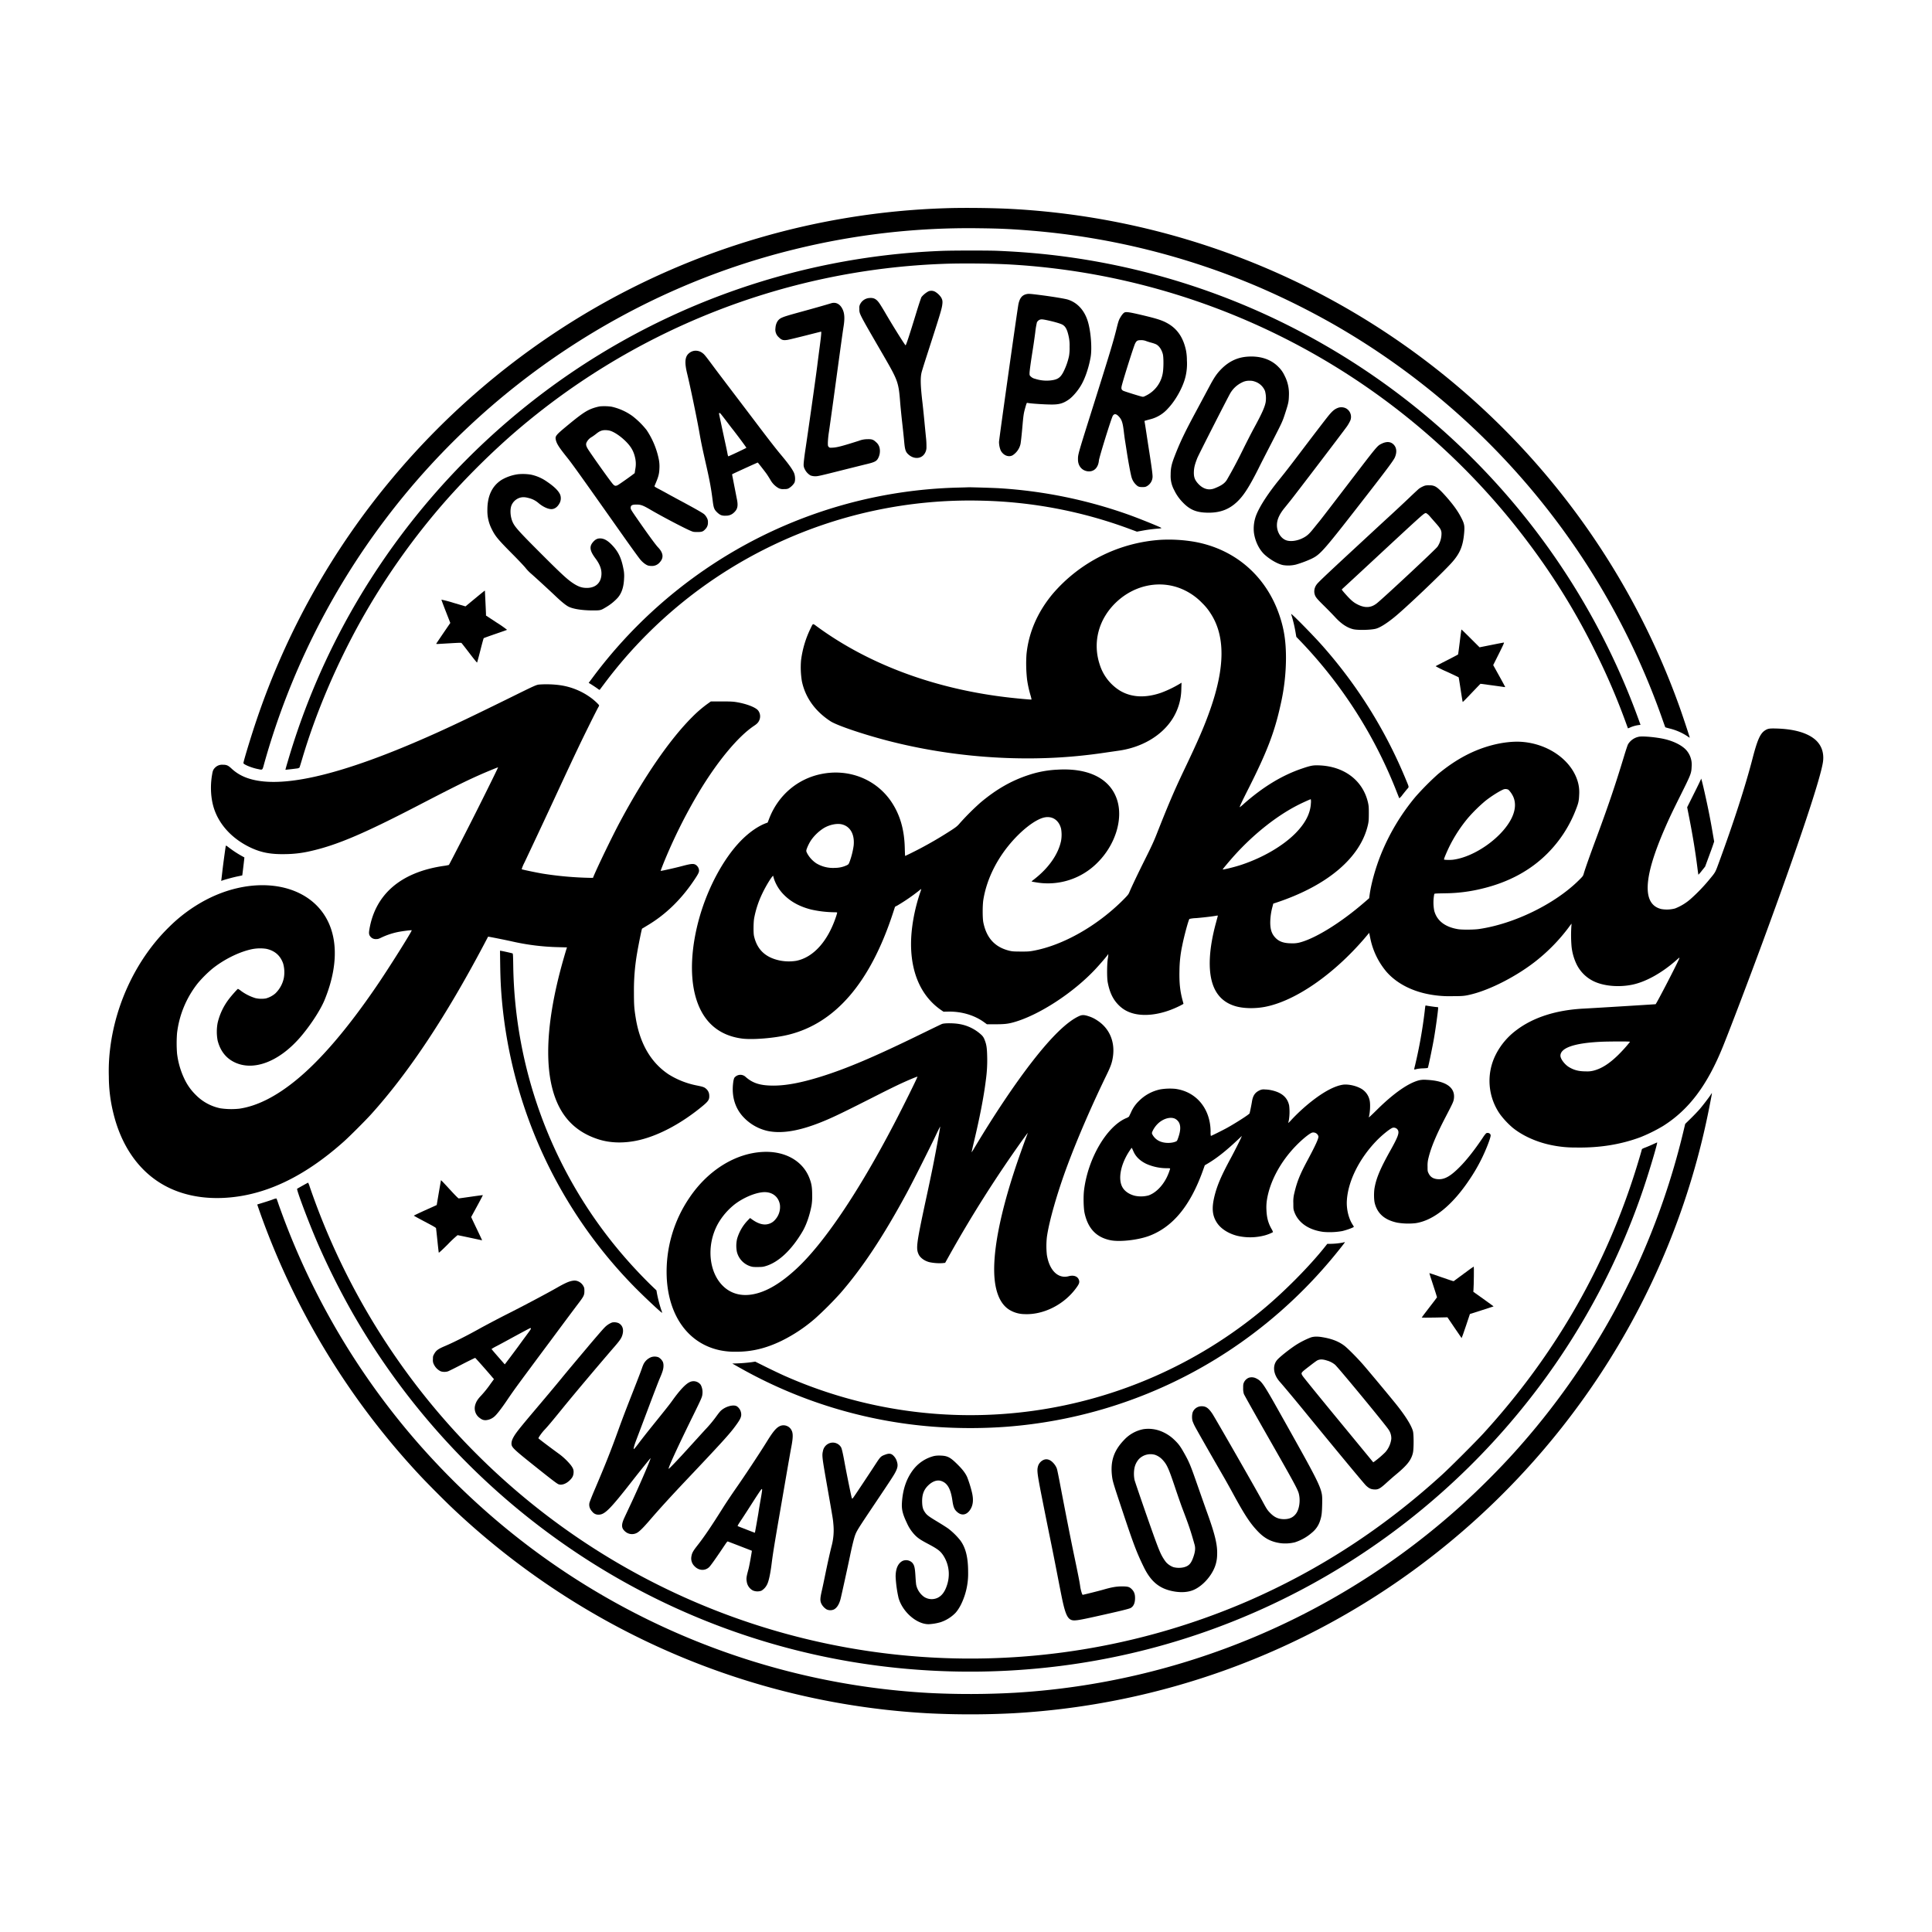 <?xml version="1.0" encoding="UTF-8"?> <svg xmlns="http://www.w3.org/2000/svg" id="Layer_1" data-name="Layer 1" viewBox="0 0 1500 1500"><path d="M733.34,161.69a582.21,582.21,0,0,0-279,81.82,589.34,589.34,0,0,0-149.36,127.3,582.09,582.09,0,0,0-105.7,187.94C195.08,571.1,189,591.08,189,592.47c0,1,6.11,3.57,10.94,4.56,4.21.85,3.65,1.33,5.3-4.61a568.2,568.2,0,0,1,93.43-188.56C377.42,299.26,490.79,224.35,617,193.54a564.16,564.16,0,0,1,142.59-16.33c17.23.19,26,.62,42.15,1.95A566.55,566.55,0,0,1,977,222.75a593.9,593.9,0,0,1,58.42,29.08,571.08,571.08,0,0,1,255.3,306.68c1.15,3.33,2.16,6.08,2.21,6.14s1.66.53,3.52,1a44.16,44.16,0,0,1,13.82,6.08,6.9,6.9,0,0,0,1.63,1c.13-.16-5.5-17.16-8.06-24.28A584.18,584.18,0,0,0,785,162.2C770.32,161.42,747.67,161.18,733.34,161.69Z"></path><path d="M731.61,194.77A549.77,549.77,0,0,0,410.15,313.93,555.83,555.83,0,0,0,293.87,440.3a548.51,548.51,0,0,0-70.59,151.37c-1,3.28-1.71,6-1.68,6s6-.62,8.59-1a4.32,4.32,0,0,0,2.32-.72c.13-.21,1-3.09,2-6.4,10.54-35.75,26.84-74,46.07-108.31a543.29,543.29,0,0,1,65.95-93,587.21,587.21,0,0,1,48.68-48.71,539.66,539.66,0,0,1,337.6-134.69c14-.53,37.35-.29,51.89.53A541.38,541.38,0,0,1,1187,421.9a524.15,524.15,0,0,1,51.49,83.76,517.69,517.69,0,0,1,23.61,54.82c1,2.72,1.81,5,1.84,5a10.94,10.94,0,0,0,1.87-.75,24.92,24.92,0,0,1,7.07-1.87c.75,0,.85-.08.69-.48-.1-.24-.69-1.89-1.33-3.65A552.77,552.77,0,0,0,1026.92,267a548.17,548.17,0,0,0-226.75-70.67c-7.82-.67-17.88-1.28-26.55-1.63C766,194.45,739.69,194.45,731.61,194.77Z"></path><path d="M720.88,226.17a18.58,18.58,0,0,0-5.44,4.45c-.34.64-2.11,5.87-3.87,11.66-5.33,17.47-8.08,25.82-8.48,25.82s-9.31-14.16-15.37-24.54c-1.57-2.72-3.62-6.08-4.56-7.5-2.48-3.78-4.53-5-8.11-4.69a8.68,8.68,0,0,0-7.07,4.48,5.67,5.67,0,0,0-.77,3.71c0,4.29-1,2.43,18.83,36.65,11.21,19.37,11.64,20.57,12.89,36.71.24,2.86.93,10,1.6,15.87s1.31,12.17,1.47,14c.58,6.48,1.12,8.14,3.38,10.14,4.51,4,10.54,3.33,12.92-1.47a8.73,8.73,0,0,0,1-4.48,59.21,59.21,0,0,0-.32-6.86c-.24-2.27-.85-8.51-1.36-13.84S716.38,314,716,310.92c-1.36-11.92-1.49-17.93-.42-22,.26-1.09,2.18-7.23,4.24-13.6,10.27-31.8,11.31-35.27,11.76-38.77.35-2.61.16-3.81-.93-5.68a14.88,14.88,0,0,0-4.64-4.37A6.12,6.12,0,0,0,720.88,226.17Z"></path><path d="M796.89,228.38c-3.36.8-5.15,3-6.17,7.71-.74,3.5-15.09,105.24-15.09,107.06a18,18,0,0,0,1.33,6.61c2,3.84,6.21,5.5,9.34,3.66a14.22,14.22,0,0,0,6-8.59c.21-.88.83-6.17,1.33-11.74,1-11.47,1.12-12,2.48-16.89.78-2.75,1.07-3.52,1.39-3.44,1.87.53,13.69,1.33,19.21,1.31,5.89,0,9-1,13.2-3.95,3-2.13,7-6.78,9.53-11.18,3.09-5.25,5.95-13.76,7.31-21.63,1.2-6.81.21-19.72-2.06-27.43-2.56-8.72-8-14.8-15.44-17.23-2.22-.75-12.62-2.45-22-3.63C799.58,228.06,798.57,228,796.89,228.38Zm17.5,20.54c4.85,1.1,8.91,2.3,10.43,3.12,2.43,1.31,3.76,3.85,4.88,9.07a31.32,31.32,0,0,1,.72,8.19,35.07,35.07,0,0,1-.45,7.21A51.23,51.23,0,0,1,826,288c-2.34,4.86-4.42,6.49-9.15,7.21a28.38,28.38,0,0,1-13.15-1.1,6.86,6.86,0,0,1-3.36-1.73c-1-.93-1-1.12-1-2.61,0-1.69,1-8.94,2.53-18.47.51-3.14,1.34-9,1.87-13a66,66,0,0,1,1.31-8,4.32,4.32,0,0,1,2.61-2.21C808.84,247.8,810.2,248,814.39,248.92Z"></path><path d="M645.31,235.45c-4.8,1.47-13.45,3.92-22.41,6.38-10.72,2.93-14.33,4-16.43,5.09-2.62,1.31-4.19,4.11-4.43,8a7.89,7.89,0,0,0,2.69,7c2.06,2.06,3.28,2.43,6.43,2,1.15-.16,7.47-1.68,14.09-3.36s12.11-3.07,12.24-3.07c.35,0,0,3.55-1,11.21-.5,3.73-1.41,10.69-2,15.47-1.06,8.56-7.2,51.83-9.39,66.29-.61,4.14-1.12,8.49-1.14,9.74a7.08,7.08,0,0,0,.85,4.05,11.18,11.18,0,0,0,4.48,4.89,10.27,10.27,0,0,0,3.07.61c2.32.13,3.12-.05,23.34-5.15,7.2-1.79,14.81-3.71,16.94-4.21,6.51-1.55,8-2.33,9.23-4.81a11.82,11.82,0,0,0,1.18-7,8.18,8.18,0,0,0-3-5.39c-2-1.92-3.23-2.32-6.78-2.19a18.13,18.13,0,0,0-6.37,1.21c-12.54,4-16.81,5.14-20.2,5.33-2.51.13-2.59.13-3.25-.53s-.7-.86-.7-3.39a68.11,68.11,0,0,1,.8-8.08c.46-3,2-14.09,3.47-24.73,5.66-41.49,7-51.46,8-57.76.9-5.92.66-9.74-.78-12.8C652.35,236.09,649,234.3,645.31,235.45Z"></path><path d="M873.34,242.49c-1,.35-2.26,1.76-3.73,4.35-1,1.71-1.42,3-3,9.42-2.43,9.63-5.31,19.1-16.92,56-13.07,41.49-12.75,40.39-12.75,44.55,0,4.89,3,8.49,7.47,9.1,4.8.61,8.25-2.67,8.78-8.35.24-2.59,9.63-32.84,10.78-34.71s2.72-1.62,4.72.56c2.29,2.49,3,4.78,3.81,11.4.3,2.56.72,5.73.94,7.07s.82,5.22,1.36,8.67c1.14,7.46,2.85,16.7,3.6,19.47a12.87,12.87,0,0,0,3.2,5.9c1.84,1.89,2.64,2.24,5.31,2.24,2,0,2.43-.08,3.68-.78a8.66,8.66,0,0,0,4.24-6.8c.16-1.6-.48-6.46-2.45-19.23-.67-4.19-1.74-11.21-2.4-15.61s-1.28-8.22-1.36-8.48,0-.51.21-.56,1.92-.56,3.81-1.07a27.21,27.21,0,0,0,14.14-8.46c6-6.32,11.63-16.46,13.58-24.49a42.55,42.55,0,0,0,1.15-12.91,40.93,40.93,0,0,0-.72-7.79c-2.11-9.79-6.59-16.48-13.93-20.73-4.35-2.53-8.4-3.84-21.18-6.85C877.4,242.47,874.81,242.07,873.34,242.49Zm16.52,22.31c1.06.4,3,1,4.29,1.33a25,25,0,0,1,3.39,1.17c2.35,1.2,4.24,3.9,5.25,7.5.72,2.61.67,11.6-.1,15.34a23.7,23.7,0,0,1-11.93,16.48c-2.48,1.34-3,1.53-3.86,1.39-1.29-.18-13.82-4.11-14.76-4.59-1.33-.69-1.68-1.54-1.36-3.25.56-3.23,9.37-31.16,10.51-33.43s1.92-2.64,4.56-2.64A10.22,10.22,0,0,1,889.86,264.8Z"></path><path d="M538.81,272.4a8.15,8.15,0,0,0-3.89,1.87c-3.18,2.61-3.55,7.17-1.36,16.06,2.13,8.67,7.31,33.45,9.31,44.73,1.52,8.67,2.08,11.31,5,24.28,3.1,13.55,4.22,19.63,5.39,28.86.78,6.33,1.2,7.42,3.76,9.82,2.19,2,3.58,2.51,6.75,2.35a8.48,8.48,0,0,0,6.27-2.62c2.64-2.48,3.15-5.12,2.06-10.35-.3-1.41-1-5.17-1.63-8.32s-1.33-6.86-1.6-8.24a23.61,23.61,0,0,1-.46-2.62c.3-.26,19.75-9.17,19.93-9.09s5.2,6.48,7,9c.67,1,1.87,2.88,2.7,4.27a16.68,16.68,0,0,0,6.51,6.62,7.57,7.57,0,0,0,4.08.72c2.13,0,2.72-.11,3.71-.62a12.85,12.85,0,0,0,4.37-4.19c.8-1.49.8-4.66,0-7.12-.9-2.67-4.16-7.28-10.19-14.48-4.08-4.86-10.16-12.68-20.32-26.15-4.22-5.57-12.38-16.32-18.12-23.87s-11.47-15.13-12.72-16.81c-7.9-10.64-8.41-11.26-9.93-12.38A8.57,8.57,0,0,0,538.81,272.4ZM559.3,321c.21.19,2.08,2.54,4.14,5.26s4.29,5.65,5,6.54c3.79,4.77,11.13,14.67,11.05,14.88s-13.47,6.56-14,6.59c-.16,0-.46-.88-.64-1.95s-1.1-5.47-2.06-9.79c-1.49-6.88-4.08-19-4.51-21.15C558.15,320.58,558.55,320.42,559.3,321Z"></path><path d="M968.23,276.93c-7.6.59-14.08,3.66-19.87,9.45-3.58,3.6-5.63,6.59-9.5,13.87-1.79,3.36-6.27,11.71-9.92,18.54-9.21,17.07-12.86,24.76-17.13,35.85-2.27,5.9-2.91,9-2.91,13.9a22.56,22.56,0,0,0,2.72,11.95,35.16,35.16,0,0,0,6.59,9.47c5.71,6,11,8.11,20.28,8.09,9,0,15.87-2.64,21.93-8.38,5.15-4.88,9.39-11.47,16.67-25.93,2-4.11,6.94-13.63,10.8-21.15,7.55-14.73,7.85-15.34,9.93-21.8,2.43-7.47,2.75-8.88,2.88-13.34a30.31,30.31,0,0,0-3.42-15.92,22.14,22.14,0,0,0-4.48-6.41C987,279,978.5,276.13,968.23,276.93Zm6,19.32a12.68,12.68,0,0,1,7.92,7.33,21.63,21.63,0,0,1,.51,8.67c-.75,4-2.94,8.86-9.23,20.41-1.71,3.15-5.53,10.59-8.46,16.54-4.51,9.15-7.9,15.5-12.33,23.18-1.25,2.16-3.3,3.87-6.4,5.34-3.63,1.73-5.17,2.21-7.31,2.21-3.52,0-7-2.08-9.79-5.71-1.79-2.37-2.35-4.5-2.21-8.16.16-3.15.74-5.55,2.67-10.46,1-2.53,24.06-47.8,25.71-50.5a21.14,21.14,0,0,1,8.75-8.05,11.79,11.79,0,0,1,6.16-1.44A10.34,10.34,0,0,1,974.24,296.25Z"></path><path d="M465.77,315.51a36,36,0,0,0-6.8,1.95c-4.62,1.89-8.72,4.82-19.77,14-7.55,6.29-8.3,7.25-7.68,9.95.72,3.23,2.45,5.89,9.18,14.3,3.6,4.48,10.91,14.72,42.28,59.17,6.8,9.65,13.23,18.54,14.24,19.68,2,2.33,4.35,4.06,6.11,4.57a12.57,12.57,0,0,0,2.91.29,7.83,7.83,0,0,0,6.06-2.91c3.17-3.47,2.69-7.28-1.39-11.55-1.81-1.84-8.35-10.83-16.65-22.83-4.24-6.14-4.61-6.78-4.61-7.82,0-2,1.12-2.59,4.67-2.56,3.3,0,5.09.69,11.07,4.21,8.72,5.1,25.53,13.93,30.81,16.17,2,.85,2.32.91,5.2.93,3.55,0,4.51-.34,6.24-2.26a6.87,6.87,0,0,0,2-5.23,6.09,6.09,0,0,0-.83-3.52,9.94,9.94,0,0,0-2-2.73c-1.26-1.09-6.81-4.26-16.89-9.68-3.15-1.68-8.14-4.37-11.07-6s-6.56-3.57-8.08-4.37c-1.95-1-2.7-1.55-2.62-1.84s.62-1.55,1.2-2.94c1.9-4.5,2.48-6.9,2.62-10.8a28.08,28.08,0,0,0-.4-6.67A63.33,63.33,0,0,0,502,333.86,63.21,63.21,0,0,0,491,323a44,44,0,0,0-16.38-7.28A41,41,0,0,0,465.77,315.51Zm7.34,18.78c3.36.77,8.51,4.19,12.83,8.48,4.16,4.19,6.19,7.82,7.28,13.18a21.06,21.06,0,0,1,0,8.4l-.46,3-2,1.52c-3.49,2.61-10.19,7.28-11.18,7.81-1.62.8-2.4.64-3.7-.8-1.95-2.08-18.06-24.78-19.77-27.8-1.15-2.05-1.34-3.36-.62-4.74a9.81,9.81,0,0,1,4-4.09,40.47,40.47,0,0,0,3.57-2.58c2.49-2,4.33-2.72,6.89-2.72A17.33,17.33,0,0,1,473.11,334.29Z"></path><path d="M1039.33,316.47c-3,1-4.8,2.48-8.14,6.59-2.35,2.91-11.9,15.36-22.27,29.08-7.45,9.84-11.16,14.61-15.74,20.27-8.25,10.16-14.41,19.53-17.37,26.36a29.29,29.29,0,0,0-2.27,14.75c.94,6.94,4.27,13.6,8.75,17.5s10.09,7,14,7.74a25.37,25.37,0,0,0,10-.46,87.84,87.84,0,0,0,11.79-4.4c7.29-3.52,9.1-5.63,45.22-52.15,13.9-17.9,18.7-24.41,19.66-26.6,1.71-4,1.42-7.5-.85-9.9s-5.47-2.74-9.63-.66c-3.23,1.62-3.12,1.49-25.21,30.38-11.66,15.23-22,28.73-23.08,30s-3,3.7-4.45,5.47c-3.58,4.5-5.37,6-9.1,7.73-4.27,1.95-9.18,2.43-12.24,1.23-4.11-1.6-7-6.4-7-11.63,0-4.24,1.84-8.41,5.94-13.45,1.26-1.54,3.21-4,4.33-5.36,4.9-6.14,42.41-55.38,44.17-58a32.75,32.75,0,0,0,2.51-4.4,7.56,7.56,0,0,0-3.23-9.47A8,8,0,0,0,1039.33,316.47Z"></path><path d="M402.41,368.17a34.38,34.38,0,0,0-12.93,4.37c-7.42,4.73-11.08,12.46-11.08,23.35a30.9,30.9,0,0,0,3.34,14.8c2.69,5.52,4.8,8.09,16.11,19.48,4.8,4.82,9.42,9.73,10.27,10.88a34.23,34.23,0,0,0,4,4.16c2.67,2.27,14.36,13,19.61,18,4.08,3.87,7.39,6.56,9.42,7.66,3.55,1.92,10.54,3,18.62,3.07,6.64,0,6.54,0,10.86-2.59a39.71,39.71,0,0,0,9-7.28c3.1-3.61,4.67-8.49,4.91-15.1a25.54,25.54,0,0,0-.56-7.55c-1.6-8.3-4-13.23-8.78-18.22-3.41-3.58-6.29-5.18-9.31-5.18-2.05,0-3.55.72-5.25,2.59-3.26,3.57-2.86,6.86,1.65,12.91,4,5.36,5.31,9.76,4.43,14.51-1,5.34-5.07,8.43-11.13,8.43-3.84,0-6.72-1-11-3.87s-9-7.25-23.37-21.6c-19.47-19.45-22-22.33-23.63-26.71-1.44-3.89-1.66-8.85-.48-11.9a10.45,10.45,0,0,1,5-5.33c2.51-1.23,5-1.33,8.38-.37A17.81,17.81,0,0,1,418,390.5c3.58,3.09,8,5.07,10.67,4.75,2.43-.27,4.51-2,6-5a8.1,8.1,0,0,0,.16-6.4c-1.39-3-4.72-6.21-10.19-9.9a33.35,33.35,0,0,0-12.51-5.46A39.63,39.63,0,0,0,402.41,368.17Z"></path><path d="M1106.29,377.05a18.89,18.89,0,0,0-4.56,2.35c-.46.35-4.11,3.73-8.14,7.58s-11.15,10.48-15.85,14.78-18.86,17.42-31.48,29.1c-17.66,16.38-23.21,21.66-24.06,23a8.85,8.85,0,0,0-1.71,6.51c.56,2.91,1.31,3.89,7.34,9.84,3.12,3.07,7,7.07,8.67,8.86,4.75,5.2,9.26,8.21,14,9.42,3.66.93,14.33.66,18-.43,3.09-.94,7.74-3.79,13.52-8.43,8.57-6.8,38.18-35,45.3-43,6.35-7.2,8.65-12.89,9.5-23.53.37-4.78.05-6.51-2.06-10.67-2.74-5.47-6.34-10.49-12.37-17.29-3.93-4.4-6.33-6.59-8.17-7.49a8.49,8.49,0,0,0-4.24-.83A12.24,12.24,0,0,0,1106.29,377.05Zm1.62,21.74a13.48,13.48,0,0,1,2.3,2.19c.8.94,2.77,3.18,4.37,5,3.66,4.14,4.41,5.42,4.59,7.82a18.46,18.46,0,0,1-3.12,10.67c-1.65,2.29-42.84,40.71-47.32,44.12-4.22,3.23-8.59,3.55-13.93,1.09-3.73-1.73-5.79-3.46-10.62-8.91-2.26-2.58-2.61-3.06-2.24-3.33.22-.19,14.11-13,30.87-28.6,28.62-26.54,32.12-29.72,33.48-30.28C1107,398.23,1107,398.23,1107.91,398.79Z"></path><path d="M743.61,378.57A363.53,363.53,0,0,0,569.68,428a367.75,367.75,0,0,0-109.06,97.4l-3.57,4.77.91.54c1.84,1.09,5.44,3.49,6.42,4.26.59.46,1.13.7,1.26.56s1.49-2,3.09-4.1a354.15,354.15,0,0,1,293.64-142.7,352.12,352.12,0,0,1,115.19,22.14l5.15,1.9,3.89-.7a116.76,116.76,0,0,1,12-1.62c4-.3,4-.27.26-1.9-4.72-2.08-16.35-6.69-22-8.72A366.4,366.4,0,0,0,776,379.08c-4.11-.27-22.89-.83-24.22-.75C751.46,378.36,747.8,378.47,743.61,378.57Z"></path><path d="M901.41,419.1a120.83,120.83,0,0,0-84.12,42c-11.87,14.27-18.75,30.28-20.35,47.22a109.89,109.89,0,0,0,.51,19.52,86,86,0,0,0,2.64,12,26.63,26.63,0,0,1,.8,3.28c-.16.16-8.94-.61-16.19-1.41-57.39-6.32-109.33-25.34-150-55-3.9-2.85-3.31-3-5.28,1a78.68,78.68,0,0,0-7.5,25.07,66.14,66.14,0,0,0,.67,16.17c2.64,12.59,10.24,23.21,22.16,31,5.1,3.33,26,10.38,45.49,15.39,47.3,12.14,98.84,16.25,146.46,11.63,7.17-.69,15-1.65,22.54-2.8,3.39-.48,7.52-1.09,9.2-1.33,18-2.51,33.32-11.53,41.67-24.41a44.32,44.32,0,0,0,7.07-23.61l.16-4.78-.64.41a87.89,87.89,0,0,1-15.23,7.41c-12.19,4.19-22.92,3.66-31.8-1.55a36.69,36.69,0,0,1-15.79-20.16c-5.74-17.18-1.07-35.24,12.45-48.29,15-14.43,36.23-18.14,53.73-9.42a47.39,47.39,0,0,1,13.39,9.85,42.32,42.32,0,0,1,6.3,7.71c11.55,17.47,11.5,41.77-.21,75.09-4.49,12.73-9,23.27-20.76,47.89-7.39,15.58-11.82,26-20.94,49.11-2.08,5.26-4.08,9.58-8.7,18.81-5.49,11-10.35,21.15-12.32,25.85-.7,1.68-1.2,2.29-5,6.13C851.47,719.13,825,734.07,802,738.21c-2.77.5-4.21.61-9.41.58s-6.46-.08-8.57-.56c-11.44-2.69-18.09-9.81-20.57-22.11-.66-3.36-.66-13.13,0-17.42,2.32-14.46,9.05-29.05,19.29-41.81,9.45-11.73,21-20.83,28.33-22.27,6.08-1.17,11.05,2.21,12.73,8.7a27.31,27.31,0,0,1,0,9.55c-2.11,10.13-9.31,20.62-20.06,29.15-1.44,1.15-2.67,2.11-2.72,2.16-.3.22.37.38,3.46.89a54.07,54.07,0,0,0,47.62-15.34c13.85-13.77,20.06-33.8,15.18-48.8-5.33-16.38-22-24.81-46.26-23.37a82.45,82.45,0,0,0-22.7,4.25c-13.26,4.37-24.89,11.07-37.08,21.31a197.49,197.49,0,0,0-15.87,15.82c-2.32,2.77-3.18,3.42-11.74,8.78q-8.52,5.35-18.51,10.67c-4.46,2.37-12.06,6.13-12.38,6.13-.06,0-.19-2.72-.27-6.08-.35-14.54-3.76-26.14-10.64-36.25C680,604.9,659,596.63,637.71,600.93c-18.57,3.73-33.56,16.56-40.55,34.7l-1.15,3-1.23.45c-6.37,2.38-13.36,7.29-19.77,13.88-13.25,13.68-25.23,35.85-31.85,58.95-6.43,22.54-7.68,44.18-3.49,60.53,5.07,19.77,17.28,31.24,36.12,33.86,8.08,1.14,25.39-.24,36.25-2.91Q666.7,790,693.22,709.13L694.9,704l1.87-1A148.06,148.06,0,0,0,714,691.12a5.24,5.24,0,0,1,1.26-.88,17.34,17.34,0,0,1-.75,2.45c-4.59,13.42-7.18,28-7.18,40.23,0,23.05,8.25,41,23.56,51.44l1.65,1.12,3.34-.06c10.37-.26,20.4,2.65,28,8.11l2.35,1.71h6c7.18,0,10.06-.29,14.06-1.36,19.66-5.23,47.11-23,64.64-41.94,3.36-3.62,8.4-9.52,9.09-10.61.16-.27.38-.51.46-.51a18.78,18.78,0,0,1-.35,3.25c-.72,4.62-.77,15-.11,18.55,1.53,8,4.14,13.41,8.59,17.82a23.75,23.75,0,0,0,8.14,5.38c9.93,4,24.2,2.38,38.1-4.32a43.62,43.62,0,0,0,4-2.11s-.29-1.25-.67-2.61c-2-7.34-2.66-13.68-2.45-23.1a96.49,96.49,0,0,1,2.21-19.8c1.44-7.28,4.83-19.76,5.55-20.43a25.56,25.56,0,0,1,4.83-.61c4.38-.32,13.29-1.34,15.95-1.87,1.26-.21,1.31-.21,1.18.35-.06.29-.75,2.82-1.5,5.62-5.3,19.64-6.16,36-2.42,47.14,3.09,9.21,9.36,15,18.78,17.42,6.27,1.58,14.83,1.63,22.35.11,23.37-4.7,52.88-25.16,77-53.35l3.38-4,.75,3.68a58.1,58.1,0,0,0,12.62,26.49c7.87,9.07,20.14,15.39,34.41,17.79a83.68,83.68,0,0,0,16.81,1.2c8.24,0,9.82-.16,15.34-1.57,15.07-3.84,35.32-14.41,49.88-26A140.36,140.36,0,0,0,1218,719.93a35.18,35.18,0,0,1,2.16-2.8s-.06,1-.16,2.08a105.58,105.58,0,0,0,.16,15.74,41.91,41.91,0,0,0,3.87,13.66A28.62,28.62,0,0,0,1237,761.68c7.77,3.9,19.59,5,30.12,2.86,10.7-2.16,23.32-9.21,34.71-19.34,2.05-1.82,2.21-1.93,2-1.15-1,2.93-17.4,34.57-18.41,35.61-.08.06-48.71,3.07-56.24,3.44-21,1.12-38.6,6.75-51.62,16.54a54,54,0,0,0-16.14,18.94,45.11,45.11,0,0,0,3.45,46.85,65,65,0,0,0,9.63,10.19c7.68,6.19,18.46,11.07,29.74,13.39a89,89,0,0,0,19.13,1.92c18.3.35,34.81-2.29,50.1-7.95a124.32,124.32,0,0,0,17.66-8.72c20.09-12.62,34.39-31.61,46.58-61.81,6.08-15.05,20.22-52.26,31-81.5,27.93-75.82,45.35-128.08,46.73-140.08.8-7.23-1.7-13.37-7.23-17.53-6.21-4.69-15.92-7.31-28.57-7.71-5.87-.18-7.12,0-9.44,1.55-3.63,2.43-5.82,7.42-9.5,21.58-5.6,21.66-14.75,49.91-26.17,81-2.93,7.95-2.45,7.12-8,13.84a136.73,136.73,0,0,1-14,14.43,40.85,40.85,0,0,1-12,7.29,24.9,24.9,0,0,1-10.62.48c-9.79-2.3-12.81-11.82-9.15-28.79,1.89-8.75,5.81-20,11.47-33.08,3.73-8.61,5.87-13.12,13-27.42,7.63-15.34,7.92-16.06,8.16-21.34a17.07,17.07,0,0,0-3.73-12.27c-3.07-3.82-9.68-7.31-17.26-9.07-6-1.42-16.67-2.43-19.77-1.87a12.76,12.76,0,0,0-8.59,5.84c-.4.72-1.73,4.72-3,8.88-6.91,22.84-12.27,38.66-22.06,65.07-4.7,12.64-8.27,22.78-9.29,26.28-.61,2.13-.61,2.13-3.81,5.33-18.6,18.49-50.4,34-77.66,37.94-4,.56-13.18.64-16.27.1-10.06-1.68-16.33-6.53-18.41-14.3a34,34,0,0,1,0-12.83c.13-.56.26-.56,8-.72a123.81,123.81,0,0,0,29.93-3.81c20.15-4.94,36.93-14.06,50-27.19a97.73,97.73,0,0,0,22.12-34.2c1.92-4.88,2.29-6.56,2.48-11.41a29.21,29.21,0,0,0-1.52-11.4c-5.34-15.9-22.78-28-42.79-29.55-6.56-.54-15.15.4-23.24,2.53-14.8,3.87-28.43,11.18-42.15,22.57a214.69,214.69,0,0,0-17.31,17.45,167.44,167.44,0,0,0-27,45.08c-4.13,10.32-7.52,22.41-8.72,31.37l-.32,2.38-3.36,2.9c-18.73,16.28-39.14,28.84-51.36,31.67a22.5,22.5,0,0,1-5.73.45c-5.85-.05-9.5-1.33-12.35-4.32s-4-6.37-4-12a47.76,47.76,0,0,1,1.73-12.11l.62-2.4,1.57-.51c40.44-13.26,66.35-35.24,72-61,.51-2.37.59-3.6.61-8.37s-.08-6-.61-8.41c-4-17.84-19.45-29.07-40-29.07-3.2,0-5.36.48-11.5,2.58-15.29,5.21-30,14.14-45,27.37a26.08,26.08,0,0,1-3.12,2.57c-.24-.24,1.89-4.78,7.07-15,14.16-28.12,20-43.35,24.65-64.56a163.69,163.69,0,0,0,4.19-36.15c0-12.77-1.39-22.19-4.83-32.54-10.22-31-34.63-52.24-66.43-57.86A118.41,118.41,0,0,0,901.41,419.1Zm269.76,194.07a19.33,19.33,0,0,1,3.7,5.36c2.14,4.83,1.74,10.41-1.17,16.49-7.23,15-28.54,30.25-45.54,32.46-2.13.27-6.67.19-7-.13s2-5.63,3.76-9.36A112.2,112.2,0,0,1,1140,634.78,122.62,122.62,0,0,1,1153,622c4.75-3.82,11.45-8,14.51-9.18A4.87,4.87,0,0,1,1171.17,613.17Zm-153.4,10.46c-.37,8-4.45,15.76-12.19,23.53-9.79,9.79-25.21,18.75-41.78,24.27-5.25,1.76-14.51,4-14.51,3.58,0-.3,5.66-7,9.15-10.89,15.13-16.75,33.16-31,49.81-39.35,3.09-1.57,9.07-4.26,9.44-4.26A10.15,10.15,0,0,1,1017.77,623.63Zm-363.9,16.46c6.43,1.7,9.77,7.87,8.91,16.4a61.26,61.26,0,0,1-3,12.17c-.9,2.37-.93,2.4-2.4,3.15a21.29,21.29,0,0,1-8.88,2,25.22,25.22,0,0,1-14.67-3.49,22.1,22.1,0,0,1-6.94-7.42c-1-2-1-2-.72-3.33a33,33,0,0,1,3.58-7.29,34.78,34.78,0,0,1,9.73-9.28C644.05,640.22,650,639.05,653.87,640.09ZM600.94,682.4A32.25,32.25,0,0,0,609,695.07q7.85,7.8,20.68,11.07a86.2,86.2,0,0,0,17.71,2.13c2,0,2.59.08,2.59.35a31.64,31.64,0,0,1-1,3.39c-6.43,19.1-17.72,31.48-31,34a36.32,36.32,0,0,1-11.89-.14c-11.63-2.24-18.33-8.48-20.71-19.31-.5-2.38-.42-10.57.16-13.71A76,76,0,0,1,592,693.41c3-6.32,8.14-14.45,8.35-13.28C600.36,680.42,600.65,681.44,600.94,682.4Zm664.58,126.5a115.19,115.19,0,0,1-9.33,10.35c-6.81,6.62-12.7,10.38-19,12a19.36,19.36,0,0,1-5.84.56c-5.41,0-9.07-.88-13-3.2-3.44-2-6.83-6.46-6.83-8.94,0-6.11,10.78-9.84,31.26-10.83,2.24-.13,8.33-.24,13.5-.24C1263.76,808.58,1265.68,808.66,1265.52,808.9Z"></path><path d="M368.77,464.71l-7.36,6.09-9.31-2.75a91.35,91.35,0,0,0-9.39-2.48c0,.13,1.47,4.24,3.42,9.15l3.49,8.93-5.47,8c-3,4.43-5.49,8.11-5.49,8.21s.74.16,1.68.11c18.3-1.07,17.63-1.07,18.08-.61.24.24,3,3.76,6.11,7.84s5.76,7.34,5.87,7.2,1.26-4.35,2.54-9.41,2.45-9.34,2.61-9.5,4.3-1.66,9.12-3.31,8.91-3.09,9-3.2a87.1,87.1,0,0,0-8.08-5.63l-8.27-5.44v-1.07c0-.59-.19-4.67-.4-9.07s-.4-8.27-.4-8.62-.08-.58-.19-.56S372.83,461.35,368.77,464.71Z"></path><path d="M1002.43,476.74a107.43,107.43,0,0,1,3.44,14.25l.59,3.47,3.74,3.87a356.71,356.71,0,0,1,74.61,117.51c.8,2,1.52,3.84,1.6,3.95a12,12,0,0,0,2.48-2.7c1.26-1.6,2.88-3.6,3.6-4.45,1.58-1.82,1.71-.94-1.28-8.14A367.83,367.83,0,0,0,1026.39,501C1018.76,492.43,1002,475.41,1002.43,476.74Z"></path><path d="M1133.36,498.33c-.64,5.28-1.25,9.71-1.33,9.81s-4,2.19-8.67,4.56-8.64,4.43-8.75,4.54a87.82,87.82,0,0,0,8.75,4.29c4.94,2.27,9,4.22,9.12,4.35s.8,4.46,1.58,9.61,1.49,9.39,1.57,9.47.19.13,5.1-5c1.73-1.84,4.4-4.61,5.92-6.21l2.77-2.86,9,1.2c5,.67,9.25,1.28,9.6,1.34s.59,0,.59-.08-2.08-4-4.64-8.59l-4.65-8.38,4.38-8.75c3.41-6.83,4.27-8.75,3.92-8.75s-4.61.83-9.68,1.84l-9.21,1.84-6.93-6.91c-3.82-3.79-7-6.91-7.1-6.91S1134,493,1133.36,498.33Z"></path><path d="M419.62,531.41c-3.31.24-2.35-.19-25.61,11.28-26.65,13.1-40.47,19.71-54.82,26.2-76.06,34.3-126,45.43-150.89,33.64a33.72,33.72,0,0,1-8.51-5.79c-2.69-2.51-3.86-3-6.8-3a7.64,7.64,0,0,0-5.81,2.06c-1.47,1.41-2,2.42-2.46,5.36-1.65,9.1-1.09,19,1.52,26.84,4.16,12.51,14.06,23.15,27.69,29.77,8.59,4.16,16.2,5.63,27.85,5.36a88.52,88.52,0,0,0,19.1-2.29c20.25-4.54,40.71-13.18,82.57-34.84,26.49-13.74,36.92-19,48-23.93,5.31-2.4,15-6.38,15.23-6.3s-14.43,29.69-23.37,47.17c-8.21,16.11-14.56,28.35-14.78,28.59a28.22,28.22,0,0,1-4,.75c-33.18,4.83-53.14,21.9-57.75,49.38-.51,3-.32,4.21.85,5.57a5.26,5.26,0,0,0,4.4,1.87c1.44,0,2-.16,4.38-1.33a57.15,57.15,0,0,1,12.46-4.14c3.55-.72,10.54-1.6,10.78-1.36.45.43-18,29.8-27.22,43.25-22.51,33-43.32,57.33-62.21,72.82-15.71,12.92-30.62,20.44-44.41,22.44a58.39,58.39,0,0,1-14.68-.29A37.07,37.07,0,0,1,151.92,850a42.39,42.39,0,0,1-8.54-11.9,63.08,63.08,0,0,1-5.92-20.14,102.69,102.69,0,0,1,0-15.88,76.94,76.94,0,0,1,16.2-38.81A92.93,92.93,0,0,1,165,752c8.8-7,19.95-12.59,29.53-14.83a32.47,32.47,0,0,1,12.08-.53c6.62,1.36,11.1,5.25,13.24,11.5a25.15,25.15,0,0,1,.53,11.09,23.07,23.07,0,0,1-6.64,12.09,18.85,18.85,0,0,1-7.34,3.87,21.42,21.42,0,0,1-8.06-.24,37,37,0,0,1-11-5.47,16.54,16.54,0,0,0-2.59-1.74c-.32,0-4.78,5-6.67,7.47a48.65,48.65,0,0,0-9.12,19,37.47,37.47,0,0,0,0,13.61c2,7.92,6.37,13.63,13,16.86,14.59,7.12,34.09-.08,50.47-18.59,8-9.07,16.35-21.75,19.69-30,12.51-30.76,9.92-57.6-7.1-73.9-19.31-18.46-53.72-19.93-84.94-3.63A119.52,119.52,0,0,0,131,720C106.7,743.83,90.08,778,85.62,813.25a140.27,140.27,0,0,0-1.12,22.51A119,119,0,0,0,88,864.2c6.16,25.42,19.68,44.85,38.81,55.7,16.91,9.63,38.44,12.57,61.62,8.46,26.23-4.7,52-18.46,78.3-41.86,4.51-4,17.18-16.67,21.64-21.63,29.13-32.39,57.62-75.28,87.47-131.73l3.12-5.93,1,.16c3.76.67,12.75,2.49,17.1,3.45a180.5,180.5,0,0,0,36.73,4.56l6.43.18-.37,1.1c-.22.59-1.23,4-2.27,7.63-15.82,55.17-15.93,97-.35,120.34,6.35,9.5,15.42,16.11,27.35,19.93,9.28,3,20.17,3.22,31.16.72,15.79-3.58,33.74-13.21,50.12-26.87,4.19-3.49,5-4.88,4.8-8a6.93,6.93,0,0,0-2.26-4.91c-1.44-1.38-2.4-1.73-7.55-2.77A64.53,64.53,0,0,1,519,834.06c-13.71-9.18-22.25-23.88-25.45-43.89-1.17-7.31-1.36-10-1.36-20a167.79,167.79,0,0,1,2.4-29.87c1-6,3.63-19.13,3.92-19.32.06,0,2-1.17,4.27-2.56q21.13-12.6,36.23-35.21c3-4.46,3.73-5.92,3.73-7.31a5.62,5.62,0,0,0-2.34-4.3c-1.79-1.22-3.47-1.12-10.46.72-6.32,1.68-16.81,4-17,3.82-.08-.06,1-2.86,2.32-6.19a408.16,408.16,0,0,1,27.18-54.58c14.44-24.12,30.47-43.43,42.87-51.76,2.25-1.49,3.29-2.5,4-4a7.45,7.45,0,0,0-.8-8.11c-2.1-2.48-9.33-5.2-17.1-6.43-2.32-.37-4.64-.48-11.2-.48h-8.3l-2.64,1.89a95.42,95.42,0,0,0-11.87,10.25c-17.29,17.26-37.24,46.18-56,81.26-5.87,10.93-17.39,34.78-20.62,42.57l-.4,1h-1.95a266.71,266.71,0,0,1-37.29-3.31c-5.12-.88-15.82-3.12-16.12-3.39a30.27,30.27,0,0,1,2.25-5.36c4-8.46,12.88-27.29,21-44.77,11.36-24.48,16.11-34.68,20.76-44.41,4.29-9.05,14.53-29.69,15.57-31.35a4.41,4.41,0,0,0,.56-1.25c0-.48-2.9-3.28-5.46-5.28a53.26,53.26,0,0,0-25.48-10.54A80.37,80.37,0,0,0,419.62,531.41Z"></path><path d="M1320.66,604.82c0,.24-2.42,5.28-5.39,11.18l-5.36,10.75,1.76,8.94c2.67,13.71,4.59,25.47,6.17,37.9.37,3,.74,5.5.8,5.55a31.85,31.85,0,0,0,2.66-3.12l2.56-3.2,2.49-6.75c1.38-3.71,3-8.08,3.52-9.71l1-3-1.15-6.64c-2-12-4.56-24.25-7.33-36.12C1321.17,605.49,1320.69,603.86,1320.66,604.82Z"></path><path d="M175.29,656.87c-.24,1.06-2,13.84-2.67,19.79-.38,3.23-.72,6.19-.78,6.56l-.08.72,1.07-.4c2.3-.8,8.51-2.48,11.79-3.14,1.9-.4,3.44-.72,3.47-.75.08-.21,1.71-13.87,1.65-13.93l-2.61-1.46a82.66,82.66,0,0,1-9.47-6.27C175.61,656.41,175.42,656.33,175.29,656.87Z"></path><path d="M388.36,749.38c.16,10.94.53,18.38,1.38,27.85A364,364,0,0,0,492.58,999.16c7.39,7.52,21.16,20.43,21.5,20.11a11.11,11.11,0,0,0-.72-2.37,104.63,104.63,0,0,1-3.28-12.64l-.42-2.41-4.33-4.16A368,368,0,0,1,476.55,966a353.07,353.07,0,0,1-78.06-215.6c-.13-8.91-.21-10.08-.58-10.19-1-.32-7.47-1.76-8.54-1.92l-1.17-.19Z"></path><path d="M1106.58,781.42c-.08.48-.29,2.08-.43,3.55a369.13,369.13,0,0,1-7.6,42.58,19.35,19.35,0,0,0-.59,2.82,5.69,5.69,0,0,0,1.68-.32,29,29,0,0,1,5.23-.58c3.07-.14,3.68-.22,3.79-.59.67-2.32,3.63-16.62,4.67-22.7,1.28-7.28,3.23-21.56,3.23-23.53,0-.67-.08-.75-.86-.75-1,0-7.73-1-8.51-1.2C1106.82,780.57,1106.69,780.73,1106.58,781.42Z"></path><path d="M838,788.81q-13.8,6.12-36.33,35.08c-13.63,17.48-30,41.89-45.54,68a30.32,30.32,0,0,1-1.79,2.77c-.05,0,.64-3.12,1.52-6.86,4.78-19.9,8-36.49,9.58-49.46a110,110,0,0,0,1-18.19c-.16-6.8-.57-9.34-2.06-13a9.16,9.16,0,0,0-2.56-3.79A33.15,33.15,0,0,0,744.47,795c-4.33-.72-11.23-.72-13.1,0-.72.27-7.12,3.37-14.22,6.83-37.8,18.52-59.73,27.85-80.41,34.26-14.75,4.56-26.3,6.75-36.12,6.77-10.27,0-16.08-1.78-21.68-6.72a5.91,5.91,0,0,0-8.89.8,14.9,14.9,0,0,0-.8,3.55c-1.44,10.88,1.6,20.57,8.7,27.61a36.78,36.78,0,0,0,18.17,10c10.93,2.24,24.38,0,41.53-6.89,9.05-3.62,16.92-7.44,45.83-22.11,5.58-2.83,12.67-6.3,15.74-7.71,6.27-2.91,12.91-5.66,13.1-5.44s-10.48,22-18.54,37.37c-27.37,52.37-54.26,92.2-75.55,111.86-12.48,11.52-23.61,18-34.09,19.79-8.35,1.44-15.77-.4-21.58-5.39C550.26,989,548,967.12,557.43,950.1a52.21,52.21,0,0,1,13.4-15.39c6.32-4.7,14.45-8.24,20.7-9,7.33-.94,12.88,2.9,14,9.68A14.66,14.66,0,0,1,601.8,947a10.18,10.18,0,0,1-5.5,3.38c-3.55.91-7.68-.26-12.22-3.49l-1.73-1.23-2,2.06a34.43,34.43,0,0,0-8.08,14.14,24.2,24.2,0,0,0-.16,10,15.7,15.7,0,0,0,10.35,11.23c1.73.56,2.43.64,5.84.62s4.16-.11,6.25-.75c10-3,20.11-12.54,28.54-26.89,3-5.1,5.6-12.67,7-20.22a42.18,42.18,0,0,0,.48-7.87c0-6.08-.45-8.94-2.14-13.31-5.12-13.31-18.83-21.1-35.85-20.33-21.39.93-42.71,14.09-57.06,35.21a102.08,102.08,0,0,0-17.87,62.27c1.46,30.3,17.1,51.56,41.58,56.58a57.33,57.33,0,0,0,12.46,1.09c12.06,0,23-2.64,34.95-8.4a121.15,121.15,0,0,0,26.49-17.66A269.81,269.81,0,0,0,652.51,1004c17.29-19.9,33.53-44.47,51.81-78.35,4.59-8.51,17.18-33.53,22.25-44.2,1.81-3.84,3.33-6.88,3.38-6.75.14.4-3,17.53-5.28,29.08-1.14,5.79-3.84,18.64-6,28.54-7.13,33.21-7.61,36.9-5.45,41.56,1.26,2.7,4.57,5.1,8.35,6.06a38.39,38.39,0,0,0,10,.77l2.24-.24,2.91-5.2a967.67,967.67,0,0,1,57.54-90.75c2-2.75,3.63-4.94,3.68-4.91s-.56,1.68-1.31,3.65-2.58,7-4.1,11.31c-16.38,46-23.29,82.11-19.75,102.84,1.79,10.35,5.95,17.18,12.44,20.38a23,23,0,0,0,10.11,2.49c14.67.69,30.57-7.23,40-20,2.19-2.91,2.78-4.24,2.56-5.68-.56-3.39-3.84-4.91-8.16-3.76-8.19,2.18-15-4.43-16.94-16.54a63.59,63.59,0,0,1,0-13.74c1.63-12.11,8.11-34.73,16-55.89s18.94-46.63,30.25-69.89c3.41-7,4.4-9.85,5.07-14.62,1.6-11.58-2.83-21.8-12.06-27.8a25.13,25.13,0,0,0-6.72-3.31C841.92,787.9,840.24,787.82,838,788.81Z"></path><path d="M1102.29,838.62c-8.41,1.87-20.31,10.14-33.56,23.34-3.37,3.33-6,5.82-6,5.5,1.06-3.85,1.36-10.57.56-13.53a13.66,13.66,0,0,0-7.61-9.28c-4-2-9.55-3-13.09-2.48-6.49,1-14.84,5.44-24.52,13.07a142,142,0,0,0-15.23,14,29.32,29.32,0,0,1-2.64,2.67c0-.11.18-1,.42-1.92a40.84,40.84,0,0,0,.27-11.69c-1.39-6.51-6.06-10.35-14.54-12a29.35,29.35,0,0,0-4.56-.45,6.82,6.82,0,0,0-4,.77c-3.39,1.6-5,4-5.74,8.46-.37,2.48-1.57,8.27-1.89,9.33-.27.8-10.57,7.45-17.72,11.4-3.14,1.73-12,6.13-12.32,6.13a10.94,10.94,0,0,1-.21-3.09c0-17.9-11-31.3-27.4-33.48a45.79,45.79,0,0,0-11.55.4A32.76,32.76,0,0,0,884.07,855a27.24,27.24,0,0,0-6,8.73c-.75,1.57-1.44,3-1.55,3.2a8.21,8.21,0,0,1-2.29,1.25c-15.1,6.54-29.59,31.37-32.58,55.89-.61,5-.4,13.93.4,17.69,2.62,12,9.05,18.86,20,21.13,7.34,1.52,21.8-.14,30.49-3.47,18.2-7,31.62-23.37,41.33-50.42l1.52-4.27L938.3,903c6.64-4,13.69-9.58,22.38-17.77l3.53-3.31-.67,1.55c-1.15,2.59-5.34,10.86-8.08,15.93-7,12.94-10.22,20.35-12.3,28.33-2.56,9.9-2.08,15.95,1.73,21.71,3,4.54,8.72,8.22,15.53,10a44.18,44.18,0,0,0,21.61-.3,31.94,31.94,0,0,0,6.29-2.48,6.68,6.68,0,0,0-1-2.32c-2.7-4.69-3.82-8.91-4.06-15a38.08,38.08,0,0,1,.3-7.21c2.1-14.35,10.43-30,22.56-42.49,5-5.15,10.65-9.74,12.68-10.3a4.11,4.11,0,0,1,4.82,2.93c.24,1.5-2.26,7-8.37,18.39-6,11.17-8.24,16.7-10.35,25.74a25.64,25.64,0,0,0-.75,7.73c0,4.27,0,4.65.72,6.67,3,8.46,11.1,14.12,22.52,15.64a55.59,55.59,0,0,0,14.75-.64c3.47-.83,8.19-2.54,9-3.26a8.79,8.79,0,0,0-.91-1.63c-3.18-4.9-4.91-12.08-4.54-18.67.83-14.86,9.37-32.25,22.65-46.15,4.46-4.7,11.05-10,13-10.51a3.68,3.68,0,0,1,4.08,2c1,2.14-.1,5.21-5.71,15.26-7.84,14-11,21.34-12.43,29.05-.69,3.55-.64,9.71.14,12.52,2.16,8,7.73,12.8,17.36,14.85a51.51,51.51,0,0,0,14.35.4c14-2.13,28.55-14,41.81-33.9a133,133,0,0,0,8.93-15.21c3.55-7,7.45-16.91,7.47-19,0-1.5-2-2.46-3.49-1.68a20.52,20.52,0,0,0-2.43,3.15c-6.48,9.71-12.7,17.6-18.09,23-7.2,7.28-11.87,9.89-17,9.49-3.5-.26-5.74-1.65-7.1-4.37-.88-1.79-.88-1.84-.88-5.55a22.74,22.74,0,0,1,.75-6.67c2-8.27,6.24-18.25,13.42-32,5.36-10.3,5.92-11.53,6.24-13.61,1.41-9-6.19-14.27-21.48-14.94A18.51,18.51,0,0,0,1102.29,838.62Zm-189.92,30A7.38,7.38,0,0,1,915.6,872c1.15,2.72.93,6.11-.67,10.86-.85,2.53-1.09,3-1.76,3.3-2.91,1.39-7.73,1.58-11.28.46a11.89,11.89,0,0,1-7.21-5.87c-.42-.94-.42-1,0-2.19a19.75,19.75,0,0,1,4.62-6.46C903.41,868.36,908.82,866.9,912.37,868.6Zm-32.3,25.48c1.86,4.08,5.06,7.15,9.87,9.5A39.32,39.32,0,0,0,906.21,907c1.87,0,2.27.08,2.27.4a41.67,41.67,0,0,1-2.75,7c-3.39,6.72-8.7,11.9-14.06,13.74a22.64,22.64,0,0,1-10.46.27c-4.51-1.07-8.13-3.58-9.87-6.86-3.47-6.48-1.17-17.87,5.68-28.12,1.58-2.35,1.69-2.45,1.93-1.84C879.08,891.92,879.59,893,880.07,894.08Z"></path><path d="M1328.24,849.88c-1.33,2.1-6.06,8.29-8.72,11.39-1.42,1.6-4.49,4.83-6.83,7.12l-4.3,4.19-1.52,6.35a571.32,571.32,0,0,1-36.15,104.65c-3.44,7.52-12.91,26.46-16.67,33.35a573.31,573.31,0,0,1-77.84,110.17c-12.46,13.85-28.15,29.53-41.91,41.91a567,567,0,0,1-346.14,145.23,627.75,627.75,0,0,1-67.62.14,567,567,0,0,1-337.73-136.19,585.08,585.08,0,0,1-57.2-56.56A569.1,569.1,0,0,1,219.54,944c-1.36-3.69-3-8.17-3.6-10s-1.23-3.41-1.31-3.52a11.41,11.41,0,0,0-3.06.88c-1.58.59-4.89,1.65-7.31,2.4s-4.48,1.36-4.51,1.42.77,2.37,1.76,5.22a586.08,586.08,0,0,0,124.18,204.75c5,5.42,18.09,18.57,24.3,24.52a587.71,587.71,0,0,0,120.45,88.51,581.65,581.65,0,0,0,249.83,72,651.77,651.77,0,0,0,66.16,0,582.36,582.36,0,0,0,317.72-116,588.87,588.87,0,0,0,137.07-145.39,580.41,580.41,0,0,0,86-209.73c1.71-8.67,2-10.4,1.87-10.4A10.93,10.93,0,0,0,1328.24,849.88Z"></path><path d="M1283.29,888.45c-1.68.77-4.3,1.89-5.79,2.45-2.53,1-2.72,1.1-2.88,1.87-.08.48-1.33,4.8-2.8,9.63q-35.58,117.93-120.16,210.56c-5.84,6.38-25.26,25.8-31.63,31.64-45.89,41.91-95.91,74.46-151.66,98.68a542.28,542.28,0,0,1-728-322.2,13.47,13.47,0,0,0-1.17-2.86c-.16,0-7.58,4.14-8.49,4.72-.74.48,8.78,25.77,15.66,41.7a580.1,580.1,0,0,0,27.93,55.76,555.2,555.2,0,0,0,170.63,183.37,547.88,547.88,0,0,0,216.14,86.44,558,558,0,0,0,162.33,3.22c147.49-18.67,281.44-96.78,371.45-216.67A549.11,549.11,0,0,0,1276,922.7c4.78-14.13,11.15-35.72,10.59-35.69C1286.44,887,1285,887.68,1283.29,888.45Z"></path><path d="M342.36,916.38s-.77,4.4-1.68,9.66l-1.62,9.55-8.86,4c-4.88,2.21-8.88,4.13-8.88,4.24s3.84,2.21,8.53,4.69c6.27,3.29,8.59,4.62,8.67,5s.56,4.61,1.07,9.6,1,9.26,1.09,9.45,2.59-2.06,7.13-6.59a88.7,88.7,0,0,1,7.44-7c.24,0,4.59.91,9.71,2s9.28,2,9.34,2-1.5-3.34-3.39-7.29-3.82-8-4.27-9l-.83-1.79,4.59-8.45c2.54-4.65,4.54-8.49,4.48-8.54s-4.19.48-9.17,1.2-9.29,1.33-9.58,1.33-2.48-2.13-6.46-6.48C343.88,917.69,342.42,916.14,342.36,916.38Z"></path><path d="M1042.26,964.8a56.2,56.2,0,0,1-9.44.91h-2.3l-1.86,2.34c-12.14,15.24-31.27,34.55-48,48.5A355.58,355.58,0,0,1,609,1068.12c-2.78-1.23-9-4.19-13.87-6.59l-8.78-4.37-2.7.42a124.52,124.52,0,0,1-12.77,1l-2.35.06,5,2.82a362,362,0,0,0,151.37,46.24,383.9,383.9,0,0,0,56.95,0c101.14-7.85,193.55-57,257.33-136.75,4.51-5.63,5.26-6.64,4.86-6.59Z"></path><path d="M1136.43,988.94c-4.11,3.1-7.63,5.69-7.81,5.77s-4.49-1.34-9.55-3.13-9.26-3.2-9.32-3.14,1.26,4.24,2.94,9.28,3,9.34,3,9.5-2.75,3.7-6,7.92-5.9,7.71-5.9,7.82,4.48.08,10,0l10-.21,5.42,8c3,4.43,5.49,8.09,5.57,8.14s1.6-4.11,3.31-9.28l3.15-9.42,9.17-2.91c5.07-1.6,9.21-3,9.21-3s-3.55-2.67-7.87-5.74l-7.87-5.6.13-1.73c.27-3.58.43-17.88.21-17.85S1140.54,985.88,1136.43,988.94Z"></path><path d="M442.88,994.76c-2.26.61-5.39,2.11-10.32,4.93-7.63,4.38-26.76,14.52-38.55,20.44-6.59,3.33-16,8.29-20.94,11-10.24,5.74-21,11.18-27.72,14-5.31,2.27-6.77,3.37-8.32,6.19-.86,1.55-.91,1.84-.91,4.09a6.88,6.88,0,0,0,.88,4.18,11.24,11.24,0,0,0,5.28,5.13,9.63,9.63,0,0,0,5.5,0c.64-.21,5.6-2.67,11-5.47s10-5,10.16-5,8.67,9.55,13.26,15l1.31,1.5-2.67,3.68a82.12,82.12,0,0,1-7.6,9.44c-2.49,2.64-3.69,4.64-4.35,7.18a9.2,9.2,0,0,0,2.91,9.36c2.18,1.74,3.28,2.22,5.25,2.22a11.38,11.38,0,0,0,6.64-2.7c1.79-1.41,5.63-6.35,10-12.83,4.54-6.72,7.71-11.1,18.14-25.13,4.43-6,11-14.83,14.68-19.74,10.64-14.38,19.1-25.69,22.57-30.28,4.18-5.49,4.64-6.45,4.64-9.6,0-2-.11-2.59-.62-3.52a8.27,8.27,0,0,0-3.84-3.82C447.36,994.09,445.68,994,442.88,994.76Zm-30.73,36.57c.21.38-.13.91-4.4,6.67-2.13,2.88-4.4,6-5.07,6.94-2,2.77-10.75,14.43-10.8,14.35s-2.38-2.72-5.18-5.92-5.09-5.92-5.09-6a35.35,35.35,0,0,1,3.78-2.17c2.11-1.09,6.75-3.6,10.35-5.57,8.75-4.78,15.82-8.56,16.06-8.56A.51.51,0,0,1,412.15,1031.33Z"></path><path d="M475.24,1026.77a16,16,0,0,0-5.76,3.82c-1.28,1.22-8.16,9.2-15.39,17.82-16,19-14.11,16.83-21.13,25.34-3.2,3.89-9.76,11.68-14.54,17.34-16,18.91-18.41,21.93-20.33,25.85-1,2.08-1.28,4.29-.61,5.71.93,1.95,3.76,4.51,15.31,13.74,14.86,11.89,19.45,15.42,20.76,15.95,2.37,1,5.94-.21,8.77-3,2.11-2.08,2.83-3.47,3-5.9.13-2.21-.29-3.39-2.11-5.89a50.25,50.25,0,0,0-9-8.62c-7.34-5.33-16.17-12-16.17-12.24,0-.67,2.69-4.46,4.64-6.51,2.72-2.88,5.34-6,14.17-16.86,8.69-10.7,27.53-33.08,40.79-48.42,4.05-4.7,5.12-6.4,5.79-9.26.9-3.84-.27-6.88-3.23-8.4A8.83,8.83,0,0,0,475.24,1026.77Z"></path><path d="M1017.59,1038.43a67.05,67.05,0,0,0-10.78,5.39c-5.15,3.25-13.71,10-15.5,12.35-3.52,4.53-2.59,11.15,2.37,16.7,2.64,3,10.67,12.56,17.37,20.75,22.14,27.13,48,58.37,49.54,59.79,2.35,2.18,3.81,2.88,6.43,3,3.07.16,4.43-.58,9.68-5.36,2.3-2.08,5.5-4.91,7.15-6.24,8.75-7.28,11.85-11.23,13.15-16.86.7-3,.7-14.3,0-16.83-1.28-4.59-5.87-11.9-13.07-20.89-5.49-6.83-22.91-27.72-26.3-31.53-4.88-5.5-11.42-12-13.9-13.9-4.32-3.26-9.5-5.31-16.49-6.51C1023,1037.52,1020.09,1037.58,1017.59,1038.43Zm13.07,18a17.55,17.55,0,0,1,5.79,3.07c2.21,1.79,39,46.34,41.67,50.5a11.74,11.74,0,0,1,2.08,7.18,19.28,19.28,0,0,1-4.59,10.24,73.75,73.75,0,0,1-8.56,7.34l-.86.58-27-32.81c-14.89-18.06-27.45-33.53-27.93-34.41-1.34-2.38-1.6-2.06,6.24-8.09,2.35-1.84,4.67-3.52,5.15-3.76C1024.76,1055.18,1027.11,1055.24,1030.66,1056.46Z"></path><path d="M505.65,1053.66a11.35,11.35,0,0,0-5.92,5.28,27.65,27.65,0,0,0-1.28,3.2c-.8,2.38-2.77,7.5-7.47,19.48-4.91,12.46-8.32,21.45-10.8,28.36-5.92,16.46-10.22,27.23-18.86,47.48-1.9,4.46-3.55,8.73-3.71,9.5-.45,2.45.32,4.72,2.4,6.91a5.83,5.83,0,0,0,4.75,2.11c4.77,0,8.85-4.11,26.22-26.33,4.22-5.42,12.3-15.48,13.55-16.92l.64-.69-.21.67c-.85,2.93-9.68,23.28-15.37,35.34-2.34,5-4.56,9.74-4.93,10.54-2.38,5.26-2.24,7.87.59,10.35a8,8,0,0,0,9.15,1.23c1.92-.94,5-4,10.37-10.25,6.62-7.71,16.09-18.14,28.09-30.81,27.46-29,33.67-35.88,37.94-41.72,3.47-4.7,4.4-6.46,4.67-8.51a7.89,7.89,0,0,0-3.31-7c-2.77-1.73-9.42.22-12.89,3.79-.56.59-1.81,2.19-2.8,3.55a99.15,99.15,0,0,1-9,10.83c-2.08,2.27-8,8.8-13.23,14.54-8.16,9-14.86,16-15.1,15.79-.53-.53,6.45-15.79,18.62-40.6,7.07-14.38,7.42-15.21,7.6-17.61a11.94,11.94,0,0,0-1.33-7,6.88,6.88,0,0,0-8.88-1.94c-3.13,1.57-7.61,6.4-13.26,14.32-2.24,3.12-4.62,6.11-16.89,21.32-2.93,3.65-7,8.83-9,11.52s-3.78,4.8-3.92,4.67c-.34-.35.4-3.07,1.9-7,.77-2,4.85-12.78,9.07-24s8.32-21.92,9.15-23.79c2.21-5.07,2.93-7.45,2.93-9.82a8.07,8.07,0,0,0-.45-3,8.36,8.36,0,0,0-3.5-3.69A8.5,8.5,0,0,0,505.65,1053.66Z"></path><path d="M969.67,1069.64a7.17,7.17,0,0,0-3.86,3.63c-.56,1.25-.64,1.79-.62,4.48a14,14,0,0,0,.56,4.54c.3.8,8.27,15,17.74,31.61,21.18,37.11,24,42.33,24.89,45.7,1.39,5.36.43,12.16-2.21,15.66-2.22,2.93-5.15,4.24-9.39,4.21s-7.26-1.41-10.54-4.72c-2.16-2.16-2.93-3.36-6.16-9.39-4.46-8.3-36.84-64.83-38.84-67.79-3-4.43-5-5.79-8.27-5.76a7.38,7.38,0,0,0-7.05,4.93,14.15,14.15,0,0,0-.1,6.35,32,32,0,0,0,2,4.54c1.57,3,12.73,22.57,21.82,38.28,1.87,3.23,5.26,9.28,7.53,13.47,9.25,17,13.44,23.37,19.58,29.75,5.2,5.39,10.29,8,17.52,9a31.17,31.17,0,0,0,11.1-.69,37.83,37.83,0,0,0,13.23-7.5,19.5,19.5,0,0,0,6.49-9.84c1-3.15,1.28-5.47,1.44-12,.1-4.83.05-6.29-.3-8.27-1.09-5.76-4.67-13-19.77-40-2.37-4.27-7.7-13.8-11.87-21.21-13.44-24-14.94-26.25-19.07-28.33A7.62,7.62,0,0,0,969.67,1069.64Z"></path><path d="M606.15,1106.94c-3.1,1.12-5.63,4-10.51,11.89-5.69,9.21-17.58,27.19-24.79,37.48-2.77,4-6.91,10.17-9.17,13.74-9.71,15.45-15.13,23.43-20.55,30.28-3,3.87-3.89,5.44-4.29,7.92a8.36,8.36,0,0,0,2.32,7.69c3.25,3.47,8,3.87,11.28.9,1.21-1.06,5.61-7.28,12.89-18.19,1-1.41,1.44-2,1.76-1.84.56.16,18.54,7.12,18.65,7.2s-1.87,11.53-2.62,14.25c-1.68,6.24-1.81,7.28-1.3,10a9.08,9.08,0,0,0,4.85,6.64,9.18,9.18,0,0,0,6.48.13,11.46,11.46,0,0,0,4.49-5c1.25-2.45,2.53-8.46,3.52-16.51.88-7,2-13.85,4.93-31,1.31-7.55,3.95-22.86,5.87-34s3.92-22.57,4.46-25.34c1.3-6.78,1.36-10.22.26-12.46A7,7,0,0,0,606.15,1106.94Zm-14.44,49.85c0,.4-.37,3-.85,5.71s-1.07,6.17-1.31,7.55-.56,3.6-.77,4.94c-.51,3.12-2.59,14.91-2.67,15s-2.88-1-6.32-2.35L573,1185c-.59-.22-.43-.51,3.23-6,2.11-3.2,5.44-8.35,7.39-11.42,5.6-8.75,7.55-11.61,7.84-11.5S591.69,1156.42,591.71,1156.79Z"></path><path d="M887.62,1109.63a27.58,27.58,0,0,0-15,8.46c-8.06,8.43-10.75,16.86-9.15,28.75.48,3.47,1.17,5.77,8.38,27.37,8.16,24.52,10.69,31.22,16.14,42.37,5.09,10.48,11.12,15.92,20.27,18.3,6.35,1.65,12.48,1.68,17.23,0,6.14-2.1,12.86-8.48,16.49-15.63a27.07,27.07,0,0,0,3-12.08c.35-7.5-1.57-15.64-7.76-32.79-1.52-4.21-5-14.11-7.76-22-5.23-15-6.27-17.5-10.43-24.81-2.64-4.67-4.06-6.57-7.1-9.5a31.33,31.33,0,0,0-10.88-7A26.51,26.51,0,0,0,887.62,1109.63Zm9.17,19.9a14.43,14.43,0,0,1,6.11,4.19c3.2,3.52,4.56,6.59,9.77,22.19,1.84,5.5,4.13,12,5.06,14.54,5.45,14.28,6.51,17.45,9.74,28.81.69,2.51.53,5-.59,8.54-1.92,6-3.65,8-7.92,9.07a17.13,17.13,0,0,1-7.9-.13,14.84,14.84,0,0,1-5.54-3.63,25.23,25.23,0,0,1-2-2.75c-2.85-4.43-4.37-8.32-13.42-34.17-4.83-13.87-9-26.12-9.25-27.21a24.33,24.33,0,0,1,0-9.47,15.07,15.07,0,0,1,3.36-6.64A12.61,12.61,0,0,1,896.79,1129.53Z"></path><path d="M644.53,1120.33a8,8,0,0,0-5.6,6.24c-.82,3.55-.66,4.88,3.07,26.12,4.88,27.77,4.7,26.75,5,30.35a47.94,47.94,0,0,1-1.45,17.69c-1.44,5.79-3.12,13.42-4.8,21.61-.82,4-2,9.74-2.69,12.67-1.36,6-1.44,7.82-.35,10.11a10.73,10.73,0,0,0,4.16,4.46,6.79,6.79,0,0,0,5.58,0c2.29-1.17,4.11-4,5.17-8.19.78-3.06,5.58-24.94,7.21-32.81,1.57-7.65,3.22-14.43,4.19-16.94,1.14-3.07,2.45-5.17,14.37-22.94,14.49-21.58,15.9-23.77,17.24-26.6s1.57-4.64.77-7.23a10.37,10.37,0,0,0-3.44-5.31c-1.44-1.09-3-1.17-5.47-.26-3.57,1.3-3.87,1.57-7.6,7.28-5.68,8.72-16.14,24.44-17.13,25.77a8.26,8.26,0,0,1-1.09,1.28,4.8,4.8,0,0,1-.62-1.73c-.72-2.86-4.32-20.76-5.36-26.6-1.2-6.64-2.13-10.78-2.72-11.68A7.45,7.45,0,0,0,644.53,1120.33Z"></path><path d="M725.34,1130.41a29.34,29.34,0,0,0-16.51,10.91c-5.15,6.88-8,15.23-8.59,25.69-.3,4.91.64,8.67,3.78,15.26a32.25,32.25,0,0,0,6.06,9.28c2.29,2.43,4.56,4,9.92,6.83,8,4.22,10,5.77,12.25,9.1a26.48,26.48,0,0,1,4.35,13,27.43,27.43,0,0,1-1.44,10.49c-1.63,4.93-3.93,8-7.26,9.6a10.85,10.85,0,0,1-10.54-.83,15.63,15.63,0,0,1-6-9.12c-.16-.8-.4-3.57-.56-6.14-.4-7.2-.82-9.17-2.48-11.12a6.78,6.78,0,0,0-7.55-1.47c-3.57,1.84-5.39,6-5.41,12.22a95.55,95.55,0,0,0,2.29,16.62c3.12,10.78,14,20.28,23.29,20.3a40.5,40.5,0,0,0,9.2-1.52,29,29,0,0,0,11.66-7.23c2.8-3.12,5.18-7.63,7.07-13.26a54.14,54.14,0,0,0,2.78-18.54c0-11.36-1.9-18.94-6.19-24.67a54.61,54.61,0,0,0-8.81-8.7c-1.28-1-5.09-3.39-8.45-5.44-7.13-4.27-8.59-5.39-9.95-7.37-1.66-2.34-2.16-4.16-2.3-7.84-.18-5.84,1.18-9.68,4.59-13.07,3.2-3.15,6.7-4.48,9.68-3.71,5.07,1.34,7.85,5.87,9.18,15.13.8,5.52,1.58,7.33,4.08,9.39,3.12,2.53,6.51,2.11,9.13-1.18,2.93-3.73,3.52-8.48,1.84-15a91.92,91.92,0,0,0-3.5-11.1c-1.3-3-3.57-6-7.31-9.71-5.81-5.82-8-6.94-13.47-7.1A21.65,21.65,0,0,0,725.34,1130.41Z"></path><path d="M810.49,1133.35a7.83,7.83,0,0,0-4.72,5.54c-.75,3.1-.32,6.22,3.74,26.63,2.08,10.48,4.85,24.27,6.16,30.62s3.52,17.53,4.93,24.81,3.2,16.44,4,20.3c2.49,11.82,4.25,15.66,7.63,16.6,2.16.58,5.26.13,18-2.7,18.86-4.19,26.44-6,27.72-6.77,2-1.2,3.1-3.36,3.28-6.73.19-3.54-.53-5.78-2.45-7.73s-3.15-2.24-7.84-2.24c-4.09,0-7.82.64-13.93,2.4-3.36,1-15.85,4.11-16.38,4.13s-1.71-4.4-2-6.8c-.4-3-1.68-9.47-4.53-23.08-2.48-11.73-6.59-32.65-10.67-54-1.31-7-2.59-13.23-2.83-13.92-1-3-3.84-6.19-6.16-7A5.31,5.31,0,0,0,810.49,1133.35Z"></path></svg> 